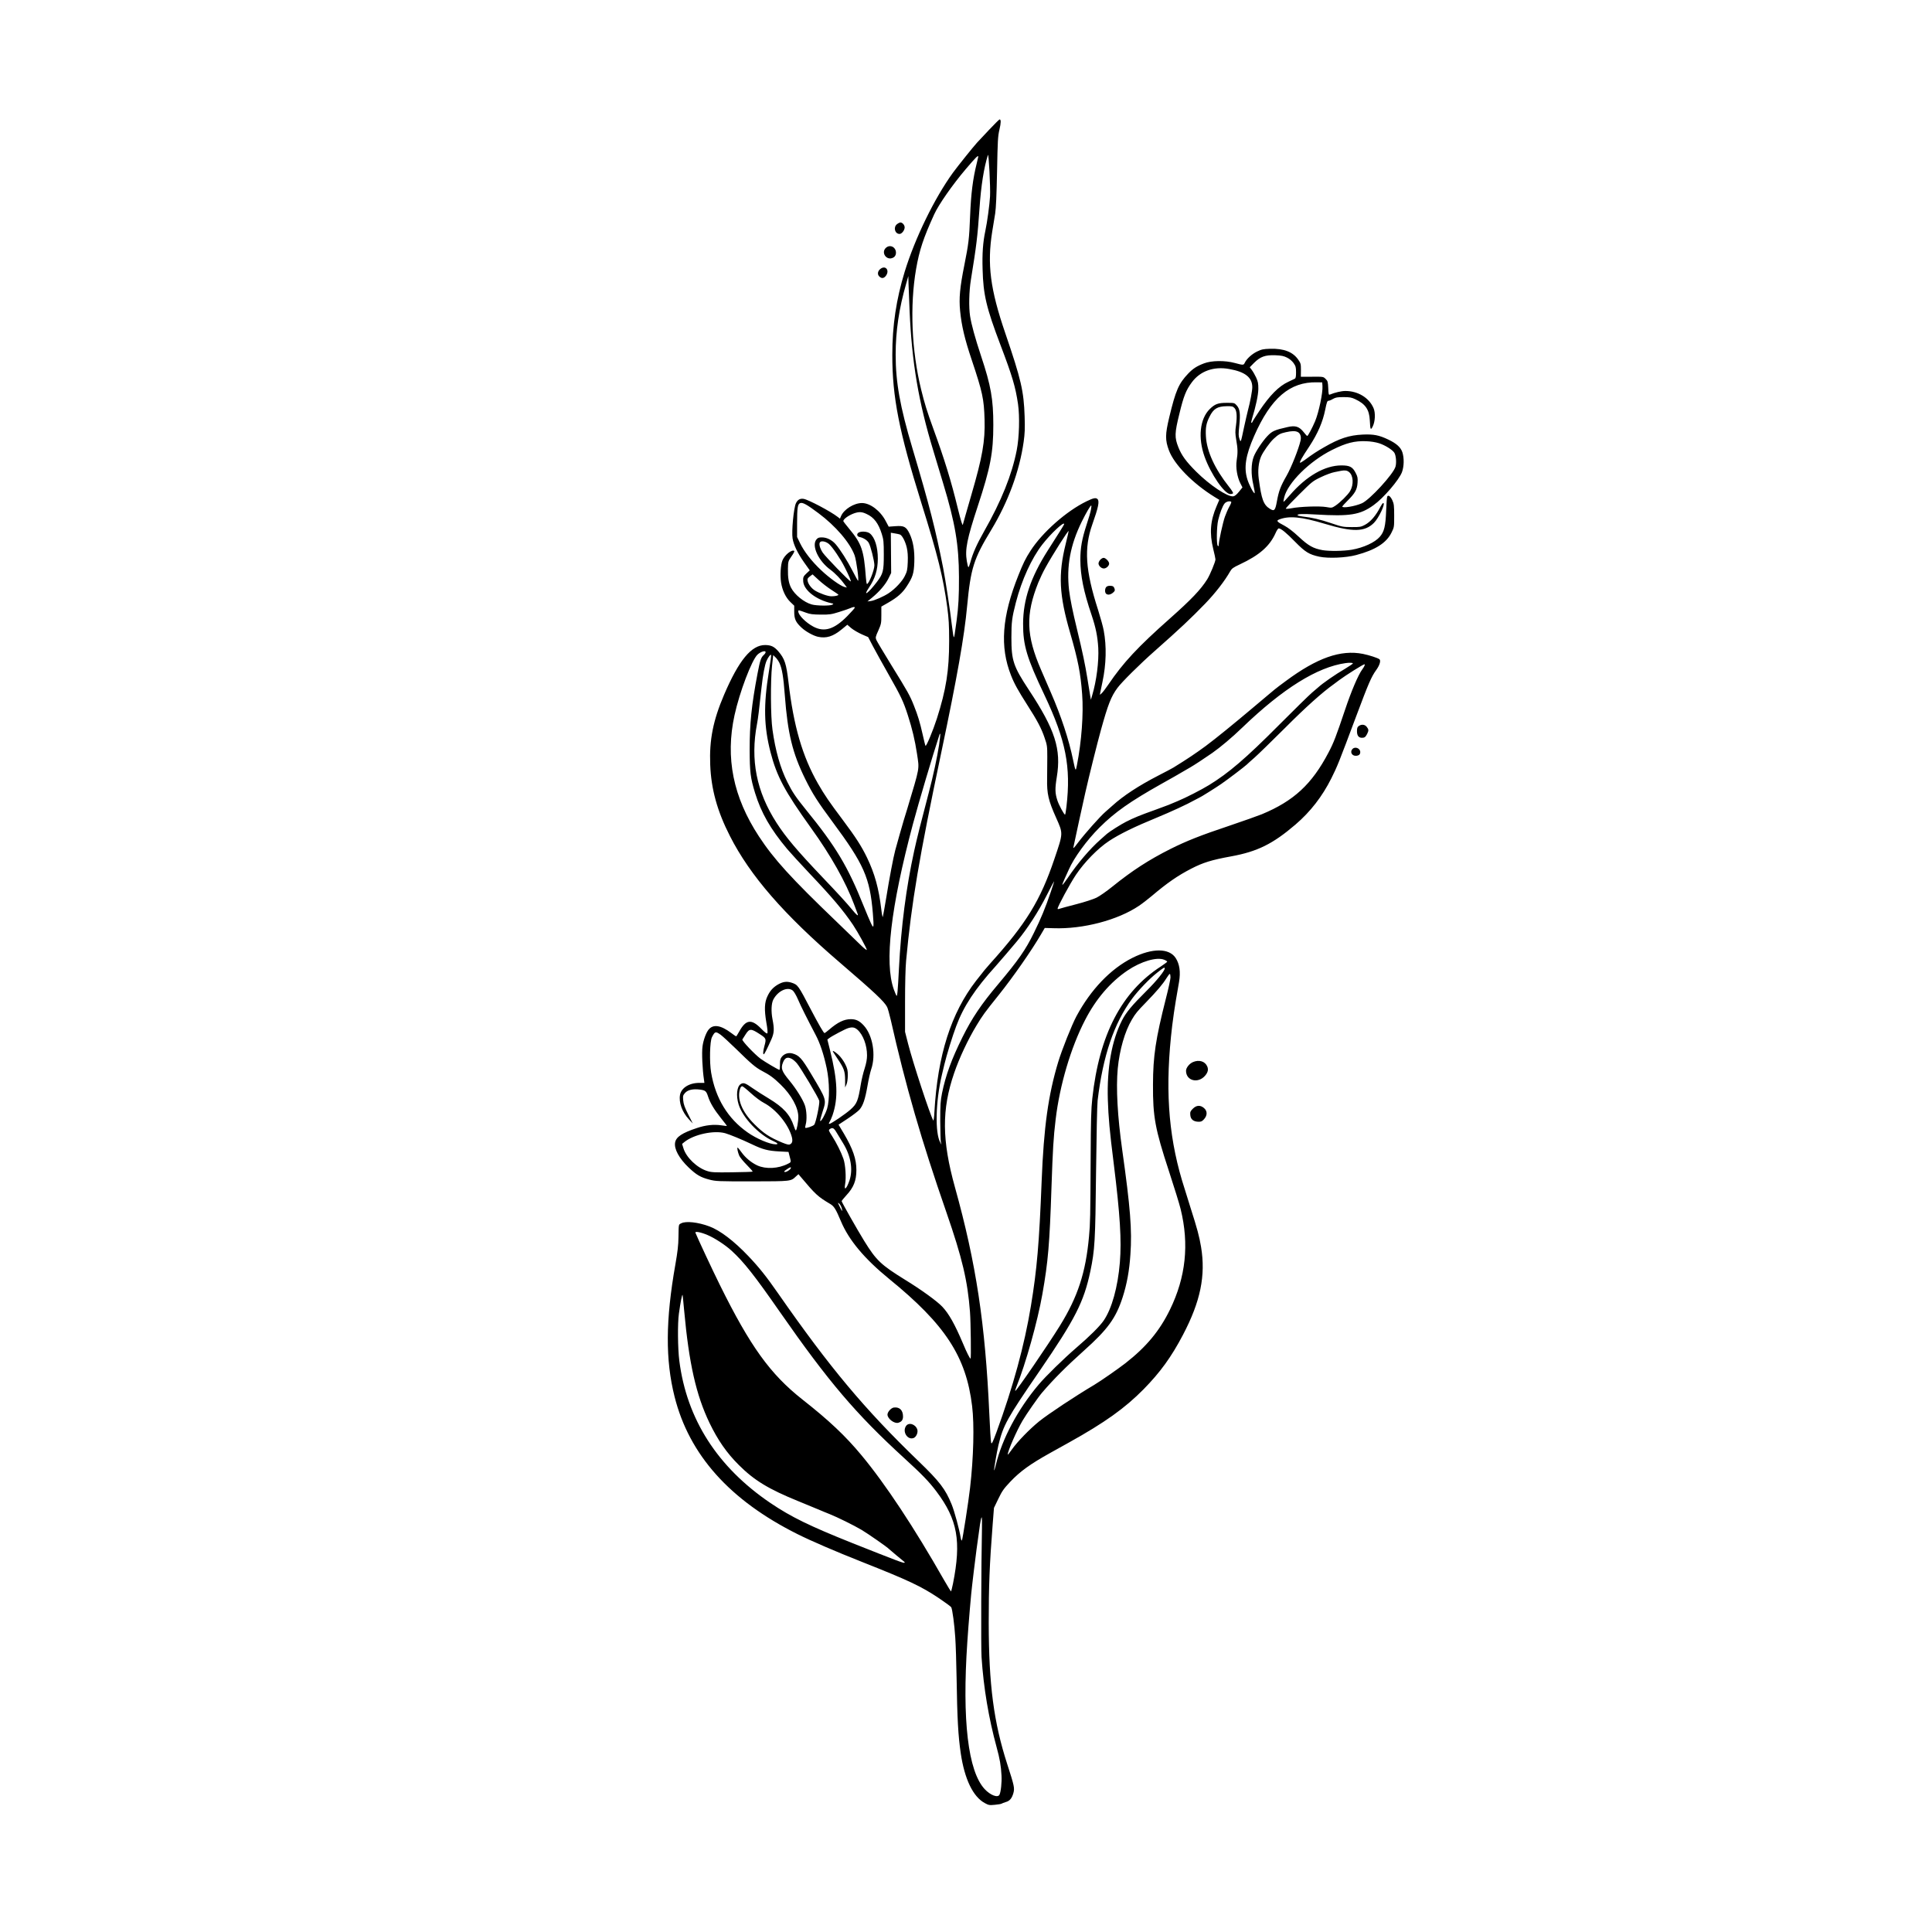<svg version="1.0" xmlns="http://www.w3.org/2000/svg" width="2362pt" height="2362pt" viewBox="0 0 2362 2362" preserveAspectRatio="xMidYMid meet">

<g transform="translate(0,2362) scale(0.1,-0.1)" fill="#000000" stroke="none">
<path d="M12084 22024 c-71 -75 -134 -142 -139 -148 -49 -54 -235 -286 -295
-368 -226 -312 -462 -797 -589 -1208 -104 -341 -152 -658 -152 -1020 0 -516
82 -932 354 -1805 204 -651 269 -916 318 -1280 18 -137 23 -217 23 -410 0
-364 -37 -596 -150 -950 -47 -146 -129 -343 -139 -333 -3 2 -18 63 -34 135
-35 156 -60 237 -108 357 -48 122 -75 170 -275 493 -94 153 -177 292 -184 309
-12 30 -11 38 24 115 35 80 37 90 37 188 l0 105 84 48 c114 66 172 117 224
196 76 116 90 161 95 298 5 145 -14 258 -59 352 -41 83 -66 97 -174 89 l-80
-6 -35 66 c-66 128 -191 223 -292 223 -97 0 -219 -76 -255 -158 l-14 -33 -27
21 c-87 68 -360 212 -417 221 -43 7 -73 -10 -94 -53 -28 -59 -55 -347 -41
-432 13 -79 62 -180 143 -295 l67 -94 -40 -37 c-39 -36 -44 -49 -40 -100 9
-108 160 -224 345 -265 28 -6 28 -7 10 -18 -27 -15 -190 -14 -251 3 -94 26
-209 119 -253 205 -29 57 -40 124 -38 232 2 90 3 92 44 152 24 33 39 63 33 66
-31 19 -116 -49 -144 -116 -22 -54 -30 -182 -17 -269 15 -97 56 -184 114 -240
l47 -45 0 -73 c0 -89 18 -129 88 -194 52 -49 144 -100 202 -113 102 -22 184 3
291 91 l68 56 49 -42 c27 -22 85 -56 128 -75 l78 -34 59 -113 c33 -62 118
-216 189 -341 152 -268 182 -330 237 -501 53 -163 87 -307 112 -471 29 -199
39 -145 -121 -680 -17 -55 -35 -113 -40 -130 -12 -39 -88 -305 -105 -370 -23
-85 -73 -349 -110 -580 -20 -121 -39 -227 -42 -235 -3 -8 -12 35 -19 96 -30
253 -80 434 -174 629 -68 141 -138 249 -298 463 -163 217 -220 300 -301 441
-191 334 -299 706 -361 1241 -27 227 -46 286 -125 378 -50 57 -87 75 -160 76
-168 1 -322 -186 -503 -609 -134 -314 -181 -551 -169 -854 11 -297 86 -569
241 -872 245 -483 659 -960 1346 -1549 424 -364 541 -474 576 -542 8 -16 28
-87 44 -156 182 -807 374 -1471 680 -2352 195 -563 260 -839 289 -1220 9 -115
15 -570 7 -570 -9 0 -45 70 -95 190 -99 233 -171 360 -250 444 -64 68 -254
206 -456 330 -295 183 -351 235 -500 476 -84 136 -275 473 -275 485 0 5 26 37
56 70 90 96 124 181 124 310 1 134 -44 262 -154 448 l-64 107 112 74 c62 41
126 90 143 109 44 50 70 127 99 293 13 78 34 169 45 201 60 175 19 417 -91
536 -51 56 -94 77 -158 77 -82 0 -161 -38 -265 -128 -27 -23 -52 -42 -57 -42
-10 0 -71 106 -165 285 -158 302 -160 305 -237 331 -59 19 -105 13 -168 -23
-59 -35 -96 -76 -127 -142 -37 -77 -40 -165 -14 -320 15 -82 18 -128 12 -134
-7 -7 -31 12 -73 55 -120 124 -188 116 -271 -34 -18 -32 -34 -58 -37 -58 -3 0
-30 18 -60 41 -129 97 -221 110 -277 41 -31 -38 -64 -129 -74 -204 -11 -75 -1
-288 18 -410 l5 -37 -61 0 c-122 1 -221 -60 -237 -146 -17 -93 26 -211 108
-299 l48 -51 -56 111 c-43 85 -57 124 -61 171 -5 56 -3 62 23 92 34 37 96 51
182 40 66 -9 77 -18 98 -82 25 -79 75 -162 158 -266 42 -52 75 -96 73 -97 -1
-1 -31 3 -67 8 -94 14 -194 3 -300 -33 -181 -60 -253 -108 -266 -176 -15 -79
49 -196 168 -309 92 -87 144 -118 249 -145 81 -21 102 -22 525 -22 483 1 471
0 537 62 l29 26 25 -30 c186 -221 211 -244 366 -336 44 -27 66 -61 128 -209
97 -232 289 -460 589 -705 686 -558 942 -949 1015 -1555 28 -230 18 -626 -25
-1000 -19 -168 -92 -635 -100 -643 -4 -5 -11 11 -15 35 -15 97 -77 325 -110
405 -76 188 -147 280 -404 528 -660 636 -1085 1144 -1716 2050 -146 210 -233
319 -366 459 -176 185 -343 312 -475 362 -138 52 -287 68 -344 39 -35 -18 -32
-5 -35 -170 -1 -98 -11 -181 -38 -335 -120 -679 -123 -1164 -10 -1614 179
-713 675 -1268 1504 -1682 166 -83 465 -212 784 -338 576 -228 728 -300 943
-444 79 -53 147 -103 152 -112 14 -27 39 -212 49 -370 6 -85 13 -303 16 -485
8 -516 20 -718 51 -930 47 -317 150 -531 294 -609 48 -26 56 -27 123 -21 40 4
77 10 82 14 6 4 29 13 52 20 48 13 75 46 93 111 16 60 10 88 -75 350 -166 514
-226 970 -227 1732 0 443 10 713 48 1198 l16 205 53 110 c46 96 66 124 146
209 120 127 246 218 489 353 19 11 123 68 230 128 437 243 682 418 912 651
203 207 339 394 481 665 214 408 279 723 221 1074 -22 130 -46 221 -129 480
-40 127 -87 277 -104 334 -172 580 -208 1154 -120 1891 11 91 31 230 45 310
14 80 31 181 39 226 20 121 7 216 -41 291 -80 123 -285 124 -528 3 -267 -134
-509 -386 -686 -715 -57 -107 -178 -411 -223 -560 -121 -401 -176 -794 -202
-1455 -30 -759 -57 -1077 -131 -1525 -79 -482 -218 -989 -421 -1544 -47 -126
-58 -149 -65 -131 -5 13 -15 174 -23 359 -49 1094 -161 1836 -420 2766 -160
575 -163 950 -10 1395 64 187 168 409 276 587 71 117 94 150 269 368 177 221
404 547 519 745 l44 75 108 -3 c359 -13 785 99 1044 274 39 26 108 80 155 119
189 160 317 249 484 335 143 74 249 107 486 150 323 59 511 152 789 390 182
156 327 343 438 565 72 144 91 190 306 765 149 398 183 477 244 561 41 57 57
113 38 129 -20 16 -124 50 -203 66 -271 53 -559 -48 -942 -332 -58 -42 -119
-89 -136 -103 -17 -14 -52 -44 -79 -66 -27 -22 -112 -94 -189 -159 -224 -189
-452 -375 -576 -467 -120 -88 -222 -157 -394 -263 -16 -10 -99 -54 -185 -98
-237 -122 -427 -246 -560 -367 -14 -13 -52 -46 -85 -75 -69 -60 -251 -265
-338 -380 -48 -64 -59 -75 -54 -51 12 62 126 583 145 665 45 200 147 608 192
770 85 306 123 405 201 510 52 71 274 291 453 449 310 274 443 399 621 583
124 129 237 275 304 393 20 35 37 47 118 85 241 113 366 223 438 385 13 30 30
55 37 55 28 0 94 -54 202 -165 123 -125 170 -154 295 -181 110 -23 323 -14
450 20 235 62 370 148 432 274 33 66 33 68 33 207 0 123 -3 146 -22 188 -23
49 -49 69 -62 48 -5 -7 -11 -84 -14 -171 -7 -193 -24 -262 -78 -323 -60 -69
-199 -133 -343 -158 -101 -17 -274 -19 -357 -5 -114 21 -172 53 -291 164 -67
63 -130 111 -175 135 -91 47 -102 61 -66 75 121 49 275 34 563 -53 339 -102
486 -99 597 12 60 59 146 243 114 243 -6 0 -20 -19 -32 -42 -57 -112 -122
-188 -194 -226 -46 -24 -60 -27 -160 -26 -104 0 -118 3 -248 47 -136 46 -238
70 -349 82 -32 4 -60 10 -63 15 -11 17 56 20 221 10 417 -25 542 -5 707 114
121 86 311 308 347 403 26 70 28 174 5 244 -20 60 -72 107 -170 154 -114 55
-182 68 -315 62 -166 -8 -285 -47 -470 -154 -91 -52 -134 -80 -243 -160 -26
-19 -50 -33 -53 -30 -8 8 21 60 114 200 103 157 164 298 194 449 18 89 25 108
39 108 10 0 35 10 56 23 32 18 53 22 128 22 76 0 99 -4 145 -26 124 -58 171
-127 177 -259 6 -115 10 -124 35 -75 31 60 36 169 10 227 -55 126 -191 208
-344 208 -48 0 -129 -19 -189 -44 -15 -6 -17 3 -20 78 -4 78 -6 88 -32 113
-28 28 -28 28 -165 27 l-138 0 1 80 c0 76 -2 84 -33 129 -66 95 -174 137 -343
133 -85 -3 -105 -7 -161 -34 -64 -31 -128 -90 -150 -138 -14 -29 -18 -30 -121
-2 -121 33 -286 31 -378 -5 -87 -33 -134 -64 -191 -123 -118 -124 -153 -204
-233 -536 -50 -209 -51 -278 -4 -404 65 -174 292 -405 557 -569 l59 -36 -33
-77 c-77 -179 -89 -328 -41 -525 15 -60 27 -116 27 -126 0 -29 -66 -188 -101
-244 -79 -126 -196 -248 -454 -477 -395 -350 -573 -541 -755 -810 -32 -47 -68
-94 -80 -105 l-23 -20 5 30 c3 17 15 73 26 125 47 219 52 439 16 631 -8 46
-40 159 -69 252 -156 484 -174 755 -70 1047 73 206 89 282 63 308 -20 20 -50
14 -134 -27 -246 -119 -541 -380 -686 -606 -60 -93 -89 -152 -147 -298 -202
-505 -229 -874 -90 -1225 39 -100 87 -186 198 -360 122 -190 174 -288 212
-402 31 -89 33 -104 33 -235 0 -77 -1 -196 -2 -265 -4 -183 15 -266 110 -478
87 -196 88 -182 -22 -506 -171 -506 -344 -788 -784 -1276 -46 -51 -77 -88
-172 -210 -306 -394 -471 -912 -510 -1604 -3 -68 -10 -113 -14 -105 -41 74
-248 704 -308 939 l-37 145 0 365 c0 221 5 420 13 505 66 710 158 1253 432
2555 191 907 280 1409 314 1780 44 465 80 578 297 935 205 340 343 714 394
1073 14 99 17 162 12 310 -10 310 -43 452 -236 1017 -185 540 -224 844 -160
1245 11 69 27 168 36 220 10 65 17 226 23 515 7 374 10 430 29 510 20 84 20
125 2 125 -5 0 -66 -61 -137 -136z m20 -804 c-6 -103 -34 -313 -58 -425 -29
-138 -39 -275 -33 -469 8 -310 46 -469 219 -925 145 -382 183 -510 214 -721
22 -153 15 -407 -16 -565 -59 -300 -187 -619 -401 -995 -87 -154 -136 -264
-165 -372 -10 -37 -21 -65 -25 -62 -4 2 -13 36 -19 75 -24 141 2 270 135 674
154 467 189 653 189 990 0 314 -29 481 -150 843 -74 224 -118 385 -134 487
-17 109 -13 304 10 445 68 419 81 525 105 870 19 282 54 500 103 655 10 31 32
-398 26 -505z m-144 484 c0 -3 -9 -40 -19 -82 -47 -188 -70 -368 -81 -647 -11
-279 -18 -333 -70 -595 -55 -275 -67 -407 -52 -560 18 -184 56 -344 142 -600
132 -394 150 -478 157 -730 8 -263 -27 -460 -160 -915 -24 -82 -57 -195 -72
-250 -15 -55 -30 -109 -34 -120 -5 -13 -24 50 -60 195 -83 343 -165 608 -301
980 -77 212 -106 305 -149 480 -116 475 -139 1021 -61 1472 40 230 89 378 221
667 54 119 223 361 384 551 125 147 155 177 155 154z m-840 -1874 c27 -638
109 -1124 292 -1725 33 -110 87 -288 119 -395 147 -484 192 -751 193 -1145 1
-233 -6 -362 -29 -534 -25 -184 -28 -201 -34 -201 -4 0 -14 66 -24 148 -20
174 -78 554 -107 702 -91 462 -166 758 -375 1460 -152 510 -205 806 -205 1145
0 287 41 564 128 865 l27 95 2 -85 c1 -47 7 -195 13 -330z m4615 -582 c31 -15
61 -41 80 -67 26 -38 30 -51 30 -113 0 -53 -4 -72 -15 -78 -8 -4 -44 -21 -80
-38 -115 -53 -226 -165 -353 -355 -42 -63 -80 -122 -83 -131 -3 -9 -10 -16
-15 -16 -4 0 -1 21 7 48 48 156 77 292 78 367 0 68 -4 89 -27 140 -15 32 -39
74 -53 92 l-25 33 53 54 c77 76 135 97 258 93 77 -3 105 -9 145 -29z m-709
-139 c196 -34 284 -103 284 -223 0 -43 -25 -179 -54 -286 -8 -30 -28 -120 -46
-200 -42 -199 -40 -193 -57 -145 -12 34 -13 59 -2 160 15 147 8 205 -31 248
-28 32 -29 32 -122 32 -107 0 -145 -14 -209 -77 -120 -119 -145 -350 -62 -582
76 -213 244 -456 314 -456 15 0 31 4 34 10 3 5 -18 40 -48 77 -175 220 -274
435 -284 620 -6 102 4 160 44 238 48 98 96 127 210 129 62 1 76 -2 94 -21 29
-28 35 -99 20 -213 -11 -74 -10 -102 3 -179 19 -107 20 -158 5 -251 -13 -85 6
-201 45 -278 l26 -51 -43 -53 c-29 -36 -52 -54 -70 -56 -70 -8 -285 135 -453
302 -123 123 -178 198 -218 299 -47 119 -46 171 13 409 52 216 81 288 152 384
101 137 267 197 455 163z m1142 -208 c6 -82 -45 -323 -90 -431 -34 -80 -87
-180 -96 -180 -4 0 -23 20 -42 45 -56 71 -102 86 -198 64 -161 -36 -189 -49
-248 -111 -58 -61 -142 -187 -166 -250 -33 -84 -35 -219 -5 -345 13 -57 20
-103 15 -103 -14 0 -67 102 -88 169 -45 144 -22 292 83 531 204 464 437 664
767 656 l65 -1 3 -44z m-304 -562 c33 -15 47 -57 36 -106 -23 -101 -112 -326
-170 -428 -74 -129 -96 -187 -119 -314 -20 -112 -32 -125 -85 -92 -79 49 -103
114 -137 368 -13 99 -3 197 28 271 24 57 107 174 155 218 57 53 80 65 148 80
72 16 113 17 144 3z m996 -138 c72 -23 161 -78 186 -115 21 -32 29 -121 15
-171 -24 -89 -315 -406 -411 -448 -86 -38 -241 -63 -240 -39 1 4 30 36 66 72
90 89 116 135 121 218 4 59 1 74 -24 122 -37 72 -72 90 -173 90 -203 0 -429
-130 -631 -364 -40 -47 -75 -83 -77 -81 -2 2 1 26 8 53 42 178 310 444 585
581 172 86 276 112 415 107 59 -2 119 -12 160 -25z m-367 -352 c53 -41 59
-154 13 -233 -28 -47 -122 -140 -182 -180 -41 -26 -43 -27 -110 -15 -81 14
-322 6 -426 -15 -44 -8 -68 -9 -68 -3 0 6 73 83 163 172 157 156 165 163 267
212 58 28 132 55 165 61 33 7 69 13 80 16 46 9 74 5 98 -15z m-1440 -365 c3
-3 -7 -30 -24 -59 -16 -28 -40 -84 -54 -123 -25 -71 -75 -300 -75 -343 0 -17
-3 -20 -12 -11 -17 17 -14 233 5 313 21 87 53 172 78 203 19 24 66 36 82 20z
m-5048 -137 c211 -157 386 -361 443 -516 22 -61 56 -311 42 -311 -3 0 -32 53
-65 117 -65 127 -152 264 -209 330 -45 52 -108 83 -168 83 -39 0 -50 -5 -68
-27 -60 -77 27 -262 172 -368 56 -41 130 -117 178 -185 l24 -33 -30 7 c-49 13
-184 109 -286 206 -115 108 -207 227 -257 330 l-36 75 0 165 c0 192 7 238 38
249 29 12 82 -17 222 -122z m3333 44 c-4 -26 -28 -109 -53 -183 -58 -179 -77
-285 -77 -432 1 -195 40 -388 137 -674 52 -155 73 -259 82 -402 9 -165 -22
-407 -74 -580 l-16 -55 -8 45 c-4 25 -20 119 -34 210 -28 174 -60 327 -126
599 -56 230 -86 380 -99 486 -33 293 15 552 155 837 56 113 106 198 116 198 4
0 2 -22 -3 -49z m-2743 -55 c90 -41 145 -114 186 -246 21 -67 24 -94 24 -250
0 -203 -8 -233 -84 -334 -104 -137 -178 -191 -98 -71 77 114 108 218 109 354
0 144 -37 262 -98 310 -29 23 -101 29 -135 11 -29 -16 -24 -49 9 -55 48 -10
92 -38 112 -70 23 -37 70 -223 70 -276 0 -59 -68 -229 -91 -229 -4 0 -10 35
-13 78 -25 338 -51 414 -207 601 -38 46 -69 86 -69 90 0 25 65 71 131 95 61
21 96 20 154 -8z m2415 -123 c0 -5 -24 -45 -53 -91 -28 -45 -96 -152 -150
-236 -207 -327 -298 -598 -299 -891 -1 -264 45 -417 261 -872 262 -554 326
-877 269 -1365 -6 -54 -14 -98 -17 -98 -12 0 -78 123 -94 175 -29 89 -30 142
-7 285 56 341 -20 578 -341 1065 -191 290 -214 360 -214 640 0 190 7 244 55
430 72 277 192 539 323 708 104 134 268 287 267 250z m19 -242 c-93 -375 -81
-624 55 -1091 96 -332 127 -490 146 -748 18 -236 -7 -578 -64 -867 -15 -80
-17 -78 -47 65 -51 248 -146 535 -270 820 -39 91 -94 217 -121 280 -183 422
-191 675 -34 1068 20 49 59 132 88 183 81 148 276 456 283 447 1 -2 -15 -72
-36 -157z m-2026 114 c27 -11 65 -83 83 -160 11 -50 15 -100 12 -177 -4 -94
-8 -114 -36 -170 -32 -66 -118 -157 -197 -210 -60 -40 -173 -90 -219 -96 l-41
-5 61 50 c89 74 161 159 197 233 l32 65 -2 246 -2 246 47 -8 c26 -4 55 -10 65
-14z m-867 -117 c43 -38 140 -181 190 -281 54 -105 84 -179 74 -175 -24 8
-305 299 -341 351 -37 56 -51 112 -32 130 18 19 74 6 109 -25z m31 -561 c46
-29 83 -55 83 -58 0 -10 -40 -19 -86 -19 -43 0 -142 35 -200 70 -43 27 -82 77
-90 117 -5 26 -1 34 27 56 l33 25 75 -69 c42 -39 113 -93 158 -122z m283 -217
c0 -5 -42 -52 -92 -103 -160 -162 -281 -199 -414 -128 -92 49 -184 141 -184
185 0 20 -1 20 95 -15 49 -18 82 -22 180 -23 107 -1 130 3 220 31 55 17 116
38 135 46 42 18 60 21 60 7z m-1090 -543 c0 -8 -9 -22 -21 -33 -36 -32 -46
-64 -78 -230 -73 -384 -96 -611 -96 -929 1 -274 9 -342 66 -529 75 -243 188
-441 393 -686 39 -46 161 -179 270 -295 283 -298 415 -455 534 -631 59 -88
173 -295 169 -307 -1 -5 -30 16 -63 48 -32 32 -169 164 -304 294 -561 538
-769 767 -952 1046 -315 481 -412 961 -298 1481 61 281 211 675 281 741 40 37
99 54 99 30z m40 -238 c-67 -413 -61 -669 20 -985 77 -297 175 -480 495 -926
243 -337 426 -663 528 -938 20 -52 39 -103 42 -112 14 -36 -13 -16 -67 51 -75
90 -157 180 -358 391 -315 331 -452 493 -566 670 -246 382 -323 770 -239 1210
14 75 23 150 55 445 17 156 40 276 61 325 22 50 52 87 57 71 2 -6 -11 -97 -28
-202z m130 104 c31 -67 48 -167 65 -394 35 -466 94 -708 250 -1024 88 -178
150 -276 334 -524 382 -515 456 -681 492 -1115 15 -181 11 -197 -24 -121 -16
33 -55 127 -88 208 -194 485 -341 730 -706 1178 -124 153 -166 215 -227 338
-85 168 -147 386 -182 641 -23 161 -25 596 -5 783 l14 128 28 -27 c16 -15 38
-47 49 -71z m7010 -4 c0 -4 -44 -34 -97 -66 -119 -69 -274 -177 -329 -228 -6
-5 -40 -34 -75 -64 -35 -30 -219 -210 -409 -401 -400 -402 -609 -581 -849
-728 -89 -55 -288 -157 -386 -197 -49 -20 -99 -41 -110 -46 -11 -5 -87 -33
-170 -63 -177 -63 -255 -95 -349 -143 -62 -31 -202 -120 -233 -147 -6 -6 -42
-38 -80 -71 -125 -110 -276 -286 -397 -465 -32 -47 -62 -87 -67 -88 -5 -2 7
32 27 75 20 43 42 93 50 110 62 144 221 362 378 518 186 185 370 315 756 532
69 39 141 79 160 90 19 11 61 35 93 54 33 19 78 45 100 58 46 26 179 114 267
175 102 72 243 190 369 312 495 476 915 738 1261 787 48 7 90 5 90 -4z m143
-26 c-4 -10 -17 -32 -29 -48 -48 -64 -135 -268 -209 -490 -110 -327 -140 -406
-203 -525 -204 -389 -426 -593 -816 -755 -47 -19 -224 -82 -393 -139 -353
-118 -530 -188 -727 -287 -260 -131 -463 -262 -706 -458 -69 -56 -156 -117
-195 -136 -40 -19 -146 -54 -248 -80 -98 -25 -189 -50 -203 -55 -16 -6 -24 -6
-24 1 0 25 151 305 224 414 103 154 270 325 406 414 127 84 314 175 585 286
161 66 374 164 458 212 33 18 61 33 63 33 7 0 208 126 265 166 87 60 286 212
311 236 13 13 57 52 98 88 41 36 207 198 370 360 257 258 459 438 596 535 15
11 46 34 68 51 78 58 289 191 308 193 4 1 4 -7 1 -16z m-5202 -969 c-22 -146
-73 -384 -126 -584 -89 -337 -147 -567 -179 -715 -97 -443 -160 -924 -186
-1440 -14 -275 -20 -339 -30 -329 -4 5 -19 41 -33 79 -116 327 -39 996 234
2020 72 269 241 838 325 1094 2 8 7 12 9 9 3 -2 -4 -63 -14 -134z m1365 -1800
c-67 -196 -119 -323 -206 -499 -102 -209 -190 -334 -437 -628 -204 -241 -321
-415 -436 -647 -134 -270 -205 -465 -250 -684 -19 -97 -22 -141 -22 -341 1
-126 4 -243 8 -260 l7 -30 -14 26 c-67 118 -58 501 19 827 8 34 22 92 31 130
25 106 99 347 144 466 89 241 231 457 484 736 39 44 196 226 257 300 132 159
264 364 367 567 48 94 88 170 89 169 2 -2 -17 -61 -41 -132z m1388 -828 c20
-8 36 -19 36 -23 0 -4 -35 -30 -77 -58 -482 -312 -754 -835 -839 -1615 -14
-123 -18 -269 -20 -715 -4 -753 -5 -808 -20 -971 -40 -442 -137 -738 -356
-1092 -144 -233 -537 -807 -546 -797 -2 2 3 23 13 47 115 285 260 802 319
1138 70 397 88 609 111 1305 16 465 24 608 51 830 49 416 186 880 360 1215
133 258 308 462 517 604 167 113 361 170 451 132z m6 -105 c0 -29 -101 -154
-219 -271 -187 -186 -253 -266 -305 -367 -125 -247 -184 -580 -172 -968 7
-215 21 -377 72 -780 78 -630 97 -937 75 -1210 -25 -301 -98 -564 -198 -710
-48 -70 -172 -193 -333 -331 -152 -131 -375 -348 -464 -454 -254 -302 -444
-659 -521 -978 -10 -40 -19 -71 -21 -69 -5 5 32 223 52 307 60 248 101 322
504 910 435 635 540 841 620 1217 55 263 61 366 70 1218 5 432 13 820 19 870
65 547 200 945 423 1247 76 102 208 240 303 315 78 62 95 72 95 54z m70 -111
c0 -21 -25 -137 -56 -257 -126 -497 -157 -704 -158 -1053 -2 -394 26 -543 194
-1055 65 -198 130 -408 144 -467 106 -430 63 -832 -130 -1228 -127 -261 -290
-457 -545 -656 -90 -70 -303 -218 -380 -264 -234 -139 -559 -354 -675 -447
-119 -97 -265 -247 -334 -345 -27 -39 -50 -67 -50 -61 0 42 107 288 181 414
44 76 194 291 239 343 141 165 297 321 510 512 293 262 392 398 475 654 52
161 82 326 95 525 21 297 -1 572 -100 1275 -58 413 -77 756 -55 995 22 230 87
456 173 600 45 76 65 100 171 209 135 139 208 226 249 293 20 33 40 59 44 56
5 -2 8 -22 8 -43z m-4618 -160 c14 -11 42 -58 63 -107 36 -85 112 -236 214
-430 57 -107 101 -240 138 -413 35 -167 37 -387 5 -494 -22 -70 -75 -165 -85
-150 -2 5 11 56 30 114 48 148 51 140 -139 458 -116 195 -149 231 -231 253
-50 13 -101 -4 -131 -44 -17 -23 -21 -42 -20 -93 0 -35 -3 -64 -7 -64 -12 0
-180 99 -229 135 -74 55 -233 222 -224 237 4 7 23 37 42 66 44 68 65 68 166 2
85 -55 86 -58 61 -150 -16 -60 -19 -100 -7 -99 7 0 38 60 92 181 35 79 38 126
14 249 -18 94 -14 191 10 238 56 107 174 162 238 111z m791 -479 c69 -61 117
-190 117 -313 0 -47 -9 -96 -29 -160 -17 -51 -37 -136 -46 -188 -34 -209 -48
-244 -126 -314 -60 -54 -239 -176 -259 -176 -9 0 -9 5 2 23 8 12 24 49 36 82
71 209 63 422 -31 798 l-32 128 25 19 c33 25 194 110 228 120 51 16 81 11 115
-19z m-1672 -62 c24 -18 109 -96 189 -174 181 -178 235 -224 313 -266 96 -50
146 -86 229 -167 134 -129 218 -283 218 -397 0 -61 -19 -165 -31 -165 -4 0
-15 24 -24 53 -46 139 -126 228 -306 337 -68 41 -158 98 -199 127 -88 63 -112
71 -145 49 -47 -31 -58 -141 -25 -249 50 -161 247 -369 423 -447 56 -25 68
-40 30 -40 -73 0 -235 69 -344 146 -241 169 -392 417 -445 731 -22 130 -16
381 10 433 37 72 44 73 107 29z m868 -294 c16 -8 44 -32 63 -54 46 -54 267
-424 274 -459 7 -36 -42 -271 -62 -293 -15 -17 -100 -46 -109 -37 -3 2 0 20 5
39 17 58 12 174 -10 236 -25 72 -107 203 -188 301 -94 114 -108 150 -81 219
23 62 55 76 108 48z m-500 -419 c54 -49 120 -99 161 -120 148 -78 298 -261
340 -414 13 -50 7 -78 -21 -92 -15 -8 -36 -3 -96 21 -153 64 -227 112 -339
224 -157 156 -220 317 -173 443 5 12 15 22 23 22 8 0 55 -38 105 -84z m1047
-479 c17 -29 54 -89 81 -133 95 -155 123 -319 79 -454 -35 -104 -70 -136 -54
-47 15 79 4 241 -21 311 -30 85 -83 190 -137 275 -45 70 -47 74 -29 87 32 23
49 15 81 -39z m-1361 -11 c59 -17 203 -76 335 -139 125 -60 192 -77 327 -84
l113 -6 9 -36 c25 -94 26 -88 -16 -109 -117 -60 -270 -68 -375 -20 -73 34
-145 94 -193 161 -22 31 -43 56 -47 57 -10 0 2 -58 20 -100 9 -19 50 -70 93
-113 42 -42 74 -79 70 -81 -4 -3 -117 -6 -251 -8 -212 -3 -253 -1 -302 15
-125 38 -259 166 -293 280 l-16 52 28 23 c115 93 360 146 498 108z m803 -428
c-7 -20 -54 -50 -73 -46 -15 2 -10 9 21 30 43 30 58 34 52 16z m622 -486 c14
-53 7 -48 -24 16 -25 50 -26 55 -7 38 11 -10 25 -35 31 -54z m-1640 -331 c86
-36 218 -122 294 -192 150 -137 280 -302 591 -749 592 -850 928 -1246 1520
-1787 216 -197 304 -288 394 -408 258 -343 305 -607 202 -1125 -11 -50 -21
-93 -23 -96 -3 -2 -40 58 -83 133 -368 647 -721 1181 -1014 1533 -196 236
-394 423 -722 681 -392 309 -637 649 -1008 1399 -93 188 -271 569 -299 639 -8
21 66 7 148 -28z m-286 -921 c59 -649 146 -1035 311 -1378 102 -211 211 -367
358 -513 188 -188 365 -295 727 -442 74 -30 180 -74 235 -97 55 -23 121 -51
148 -61 93 -37 296 -137 389 -192 79 -47 322 -216 338 -236 4 -5 177 -150 189
-158 2 -2 2 -5 -1 -8 -8 -9 -91 23 -638 240 -523 209 -748 319 -1000 489 -648
439 -1024 1025 -1115 1740 -19 148 -22 461 -5 576 21 149 38 236 45 228 1 -2
10 -86 19 -188z m3641 -2672 c-9 -414 -13 -1451 -5 -1568 25 -376 87 -744 184
-1100 39 -142 54 -229 60 -347 5 -83 -8 -203 -25 -235 -21 -40 -111 -6 -181
69 -203 219 -277 840 -212 1798 13 205 48 616 59 695 3 19 12 96 20 170 15
132 50 396 76 573 7 48 16 87 20 87 4 0 6 -64 4 -142z"></path>
<path d="M10186 10758 c4 -7 30 -46 57 -87 76 -114 88 -147 89 -254 l0 -92 16
35 c10 22 16 63 17 110 0 65 -4 84 -32 141 -20 40 -53 85 -82 113 -47 43 -81
61 -65 34z"></path>
<path d="M10966 20879 c-47 -37 -26 -119 32 -119 27 0 62 45 62 80 0 29 -27
60 -52 60 -8 0 -27 -9 -42 -21z"></path>
<path d="M10838 20596 c-76 -57 -1 -171 83 -125 29 15 40 52 28 89 -17 48 -72
66 -111 36z"></path>
<path d="M10763 20332 c-33 -26 -39 -66 -14 -91 28 -28 55 -26 80 5 52 67 -2
137 -66 86z"></path>
<path d="M13452 16777 c-12 -13 -22 -33 -22 -45 0 -29 34 -62 65 -62 30 0 65
32 65 60 0 26 -43 70 -68 70 -10 0 -28 -10 -40 -23z"></path>
<path d="M13526 16445 c-19 -19 -21 -66 -4 -83 19 -19 55 -14 85 12 24 21 26
27 18 52 -9 24 -17 30 -46 32 -24 2 -42 -3 -53 -13z"></path>
<path d="M16612 14744 c-17 -12 -22 -25 -22 -63 0 -54 20 -81 61 -81 32 0 43
9 63 47 21 42 20 55 -5 87 -24 30 -63 34 -97 10z"></path>
<path d="M16536 14464 c-34 -33 -11 -84 37 -84 38 0 57 15 57 45 0 46 -62 72
-94 39z"></path>
<path d="M14584 10635 c-44 -19 -84 -70 -84 -106 0 -123 148 -160 234 -59 34
41 41 73 26 111 -27 64 -100 87 -176 54z"></path>
<path d="M14583 10065 c-30 -30 -34 -40 -31 -76 4 -53 37 -81 98 -83 35 -1 46
4 71 32 41 46 41 100 -2 136 -45 38 -92 35 -136 -9z"></path>
<path d="M10928 6412 c-33 -4 -78 -54 -78 -86 0 -51 85 -115 133 -100 40 12
57 35 57 76 0 77 -42 119 -112 110z"></path>
<path d="M11076 6185 c-47 -71 21 -175 95 -145 32 14 54 66 44 102 -21 67
-106 94 -139 43z"></path>
</g>
</svg>
